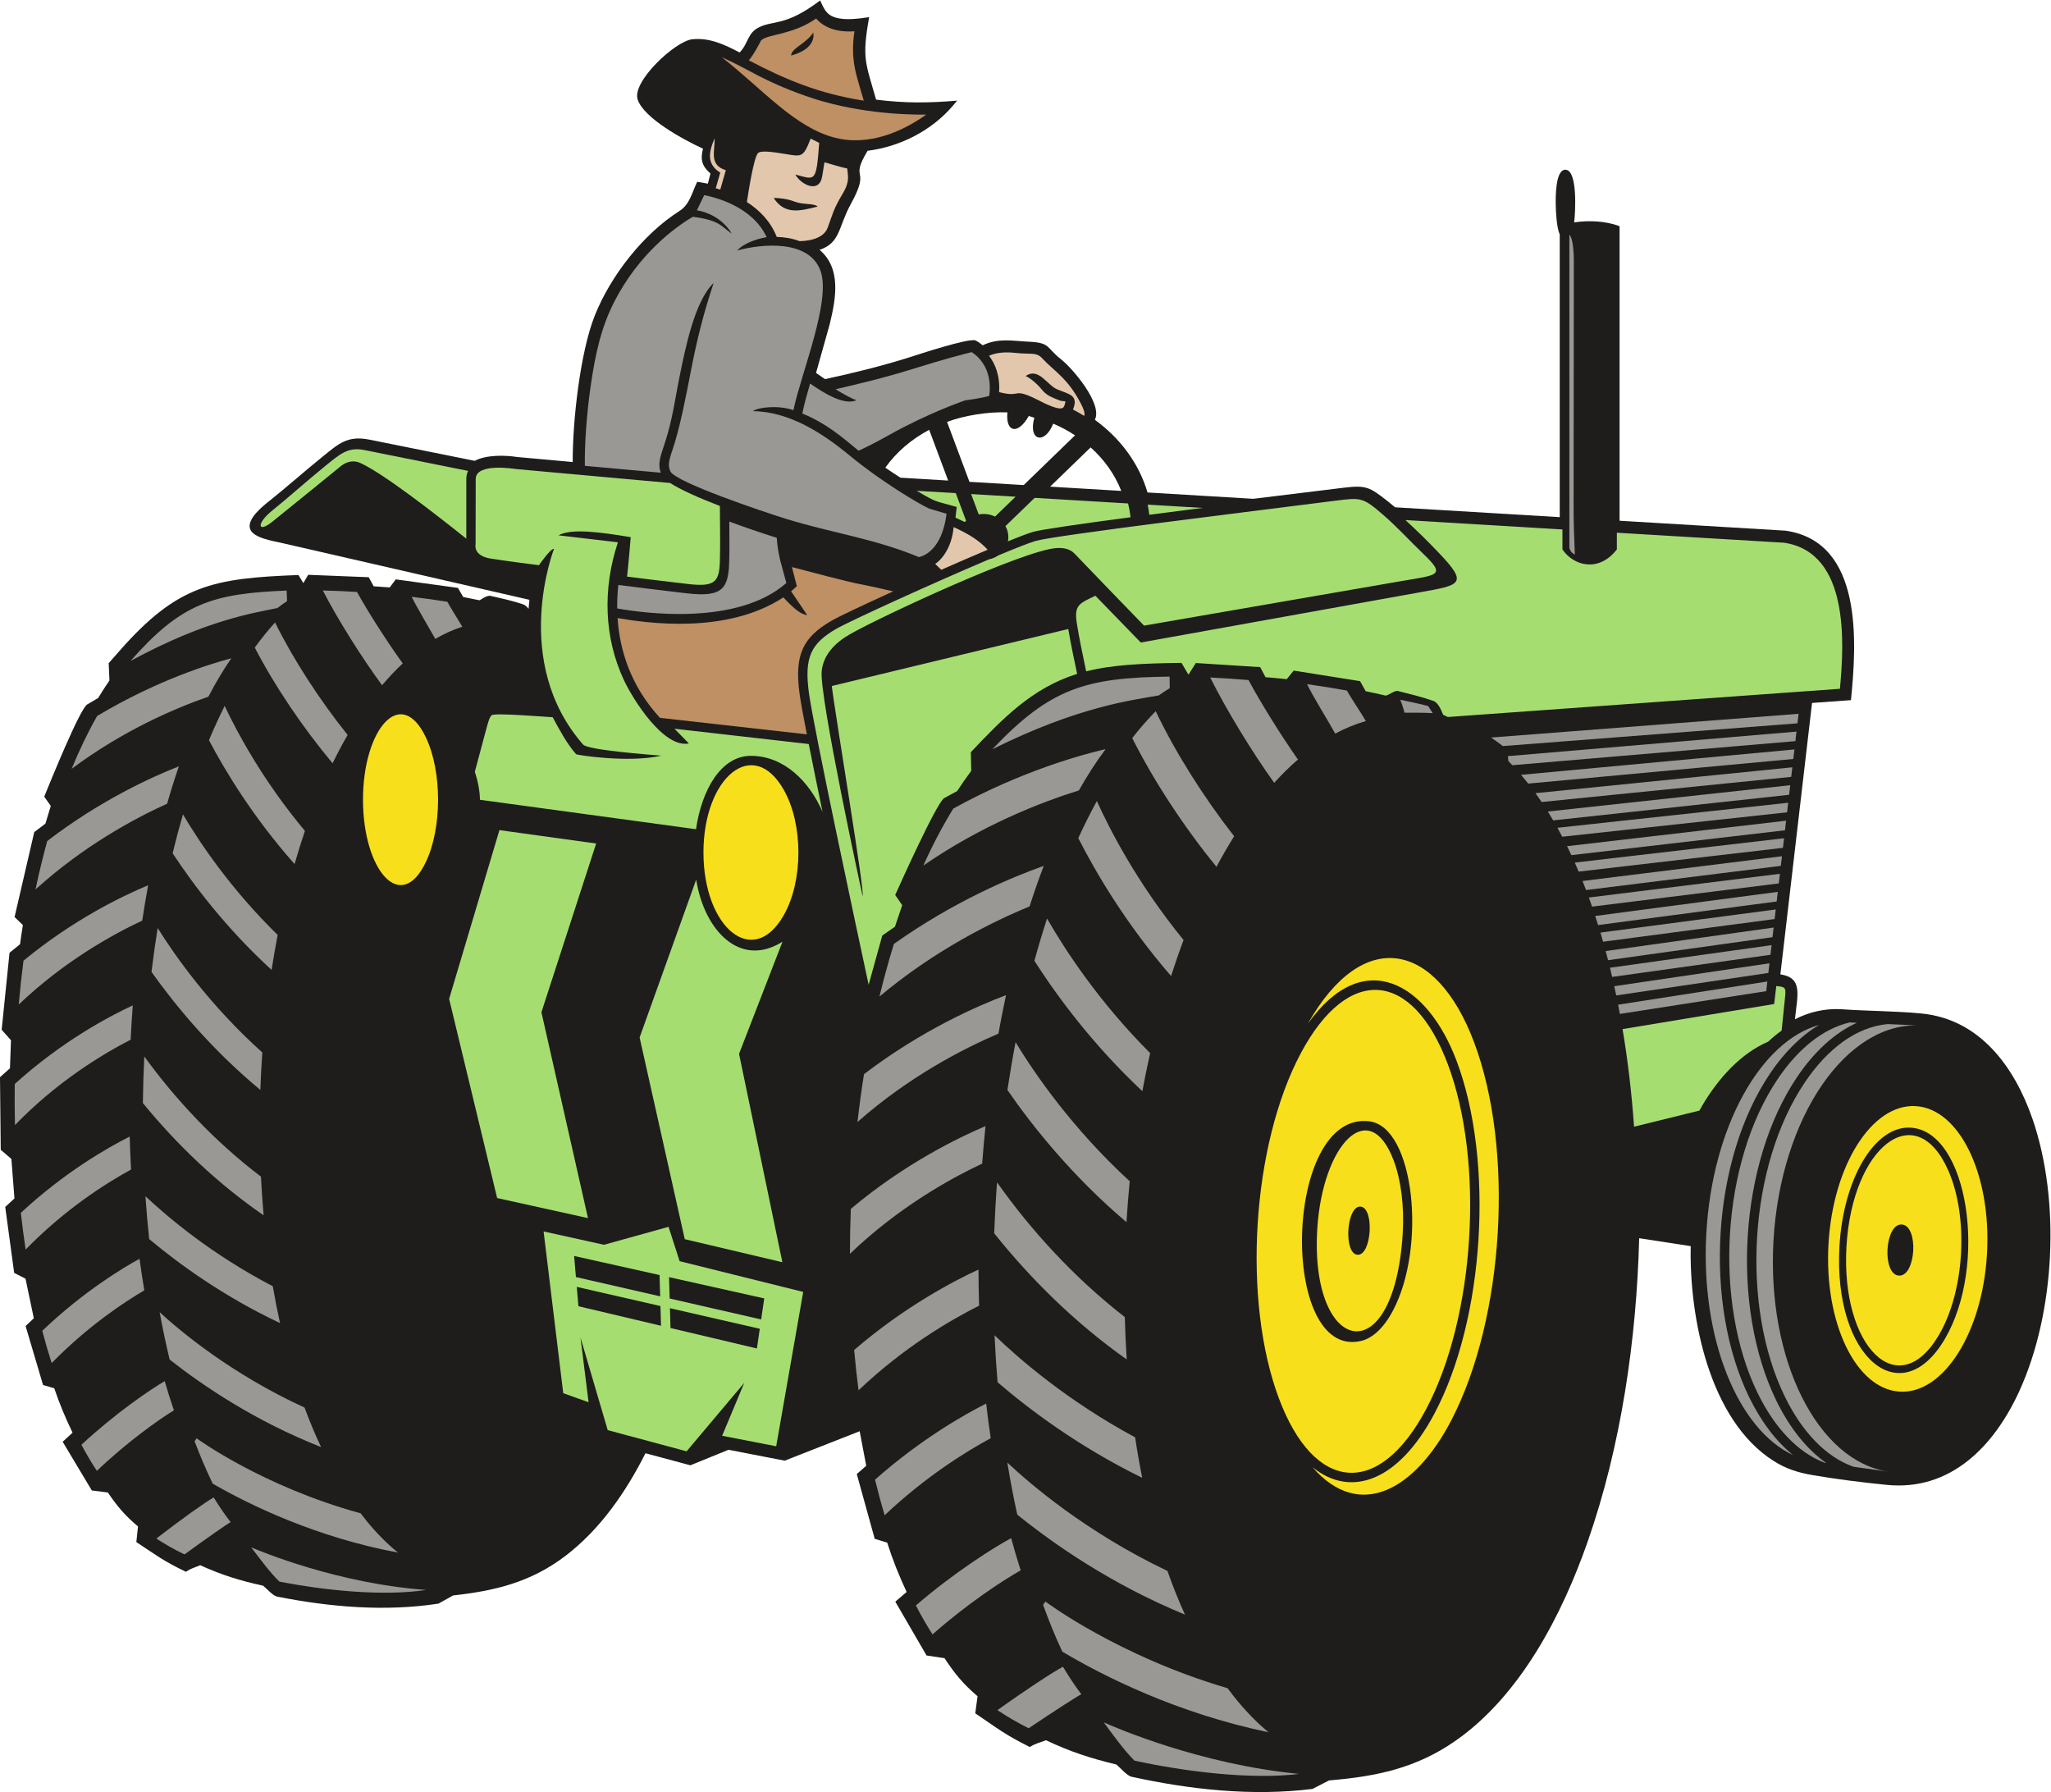 <?xml version="1.0" encoding="UTF-8" standalone="no"?>
<svg
   xmlns:dc="http://purl.org/dc/elements/1.1/"
   xmlns:cc="http://creativecommons.org/ns#"
   xmlns:rdf="http://www.w3.org/1999/02/22-rdf-syntax-ns#"
   xmlns:svg="http://www.w3.org/2000/svg"
   xmlns="http://www.w3.org/2000/svg"
   viewBox="0 0 640 559.12"
   height="559.12"
   width="640"
   xml:space="preserve"
   id="svg2"
   version="1.1"><defs
     id="defs6" /><g
     transform="matrix(1.333,0,0,-1.333,0,559.12)"
     id="g10"><g
       transform="scale(0.1)"
       id="g12"><path
         id="path14"
         style="fill:#1e1d1c;fill-opacity:1;fill-rule:evenodd;stroke:none"
         d="m 1910.26,3321.52 c 7,-4.89 14.02,-9.72 21.1,-14.48 65.53,14.19 132.39,30.55 196.29,50.68 16.94,5.34 141.87,46.89 156.25,39.73 5.52,-2.74 11.47,-7 16.51,-11.17 37.05,17.56 68.29,10.21 107.91,8.39 51.27,-2.35 40.16,-13.54 76.21,-41.85 25.65,-20.14 97.46,-103.57 78.4,-140.95 58.26,-42.2 102.87,-100.77 123.32,-170.12 l 247.52,-14.81 c 70.66,8.8 141.35,17.49 212.05,25.99 52.44,6.31 60.43,1.37 102.15,-31.28 6.05,-4.73 11.99,-9.61 17.83,-14.58 l 385.39,-23.06 v 661.42 c -7.38,16.86 -9.1,53.21 -9.35,70.82 -0.22,14.72 -1.35,82.61 23.41,80.89 28.34,-1.96 22.52,-101.3 19.71,-123.13 35.45,5.15 74.51,3.13 106.31,-9 v -689.38 l 387.73,-23.2 1.29,-0.14 c 181.96,-26.52 165.96,-263.38 152.64,-396.57 l -91.11,-6.56 -74.12,-635.29 c 53.08,-8.09 40.13,-47.11 34.06,-105.06 33.63,17.04 69.88,25.58 108.22,23.52 62.75,-4.57 125.78,-3.95 188.44,-10.1 136.27,-13.4 217.62,-125.15 259.65,-247.23 65.84,-191.21 53.04,-452.91 -31.14,-636.789 -58.8,-128.477 -160.78,-234.5 -310.91,-219.168 -57.7,5.887 -115.32,12.879 -172.5,22.734 -34.57,5.946 -62.13,14.453 -92,33.438 -150,95.312 -197.28,335.045 -193.71,502.545 l -120.62,18.58 C 3831.02,1059.32 3794.82,809.48 3716.39,585.527 3656.48,414.461 3559.14,226.063 3407.19,119.961 3315.06,55.633 3221.09,36.316 3111.25,27.234 L 3072.36,7.285 C 2932.07,-10.234 2786.27,5.645 2648.75,35.84 c -10.68,2.352 -25.94,20.918 -35.72,28.719 -60.22,14.395 -108.58,30.188 -164.46,56.757 -15.7,-6.347 -22.57,-6.453 -37.96,-15.878 -58.77,29.308 -75.66,43.644 -127.61,78.839 l 5.36,39.981 c -33.47,28.562 -53.11,52.363 -77.36,89.109 l -42.04,6.301 -73.14,125.965 26.52,22.621 c -17.96,38.844 -32.46,74.559 -45.49,115.504 l -29.21,8.976 -41.98,151.621 22.11,19.356 -15.35,80.828 -175.48,-68.914 -131.55,25.547 -89.26,-36.359 -105.13,28.222 c -45.72,-90.945 -106.94,-179.512 -188.77,-241.316 -80.4,-60.735 -163.4,-80.684 -261.54,-91.551 l -34.29,-19.125 c -124.576,-19.207 -254.83,-7.996 -377.904,16.484 -9.824,1.953 -23.617,18.418 -32.617,25.461 -53.477,11.688 -97.504,25.254 -147.258,47.969 -14.308,-6.289 -19.519,-6.211 -33.371,-15.402 -53.883,25.879 -68.469,38.222 -116.086,69.543 l 3.883,36.679 c -30.344,25.313 -48.336,46.629 -70.551,79.348 l -37.574,4.801 -68.219,113.976 23.133,21.289 c -16.75,34.891 -30.41,67.129 -42.832,103.946 l -26.199,7.547 -40.883,138.076 19.258,18.2 -19.453,92.6 -26.539,13.62 -20.945,154.35 21.59,19.83 -7.191,92.56 -24.93,21.29 -1.711,170 23.305,20.8 2.394,65.67 -21.793,24.51 18.402,180.24 24.625,20.05 c 2.059,14.93 4.09,29.86 6.656,44.71 l -19.453,18.92 46.094,198.82 26.14,19.75 12.496,41.42 -15.332,21.72 c 13.09,31.91 82.371,203.39 100.395,215.69 l 25.8,15.18 c 8.418,13.96 17.274,27.66 26.504,41.09 l -1.832,40.43 25.278,28.74 c 136.164,154.84 219.422,170.13 419.019,177.63 l 11.442,-18.93 11.269,19.42 141.711,-5.63 11.692,-21.29 c 12.5,-0.73 24.996,-1.6 37.488,-2.6 l 14.203,18.86 145.536,-19.98 12.32,-21.36 c 12.61,-2.36 25.19,-4.85 37.73,-7.56 2.93,0.2 16.91,12.42 26.49,10.21 25.3,-5.84 51.09,-11.3 75.7,-19.66 5.08,-1.72 9.39,-5.73 13.01,-10.61 0.55,7.05 1.23,14.09 2.06,21.12 l -582.162,133.56 c -18.989,4.35 -63.5,11.14 -71.458,31.57 -9.171,23.55 29.254,53.85 44.415,65.93 42.218,33.62 82.496,69.64 124.484,103.55 37.641,30.4 58.437,50.64 110.23,40.23 l 246.431,-49.56 c 26.51,14.17 70.43,13.53 99.46,8.94 l 129.93,-11.75 c -0.53,94.4 17.28,257.21 52,343.7 37.2,92.7 112.96,189.87 197.6,243.7 24.38,15.51 28.83,41.56 41.81,68.53 l 24.89,-4.38 6.19,23.62 c -20.38,18.12 -23.91,32.54 -17.58,58.26 -45.15,20.72 -138.66,71.36 -152.95,115.22 -13.65,41.86 87.61,136.14 127.54,140.81 41.19,4.3 75.81,-12.47 111.27,-30.86 20.58,21.27 17.95,44.99 44.37,58.45 35.35,18 61.66,1.21 144.06,63.31 8.79,-18.97 14.22,-33.92 37.03,-40.35 23.34,-6.56 54.03,-2.17 77.7,1.27 -17.27,-96.43 -8.59,-105.81 16.25,-193.09 68.94,-8.49 121.19,-7.95 189.78,-2.34 l -9.91,-11.68 c -49.52,-58.38 -124.05,-96.23 -199.77,-105.66 -44.17,-73.34 9.54,-35.59 -39.4,-124.86 -29.86,-54.46 -23.77,-90.25 -72.97,-107 50.98,-43.59 38.5,-112.75 23.79,-173.69 l -32.12,-114.48 z m 642.83,-174.25 -94.87,-91.87 166.57,-9.97 c -15.41,39.37 -40.24,73.61 -71.7,101.84 z m -333.55,-77.59 -44.39,118.71 c -40.35,-21.39 -76.27,-51.21 -102.7,-88.59 11.67,-8.05 23.52,-15.84 35.48,-23.44 l 111.61,-6.68 z m 138.75,159.59 c -45.06,1.64 -99.05,-6.75 -141.36,-22.27 l 52.45,-140.3 127.01,-7.6 120.19,116.41 c -16.15,10.68 -33.26,19.84 -51.11,27.37 -19.49,-49.71 -59.45,-40.72 -44.16,13.75 -2.05,0.48 -10.94,3.79 -13.01,4.23 -25.19,-44.87 -54.76,-38.81 -50.01,8.41 v 0" /><path
         id="path16"
         style="fill:#a6dd71;fill-opacity:1;fill-rule:nonzero;stroke:none"
         d="m 3798.26,1785.76 c 12.42,-73.81 21.41,-150.38 26.94,-228.44 l 152.87,37.66 c 2.24,4.03 4.51,8.03 6.83,11.96 36.98,62.59 89.26,121.5 154.32,149.45 9.98,9.38 20.45,18.09 31.39,25.95 2.85,27.34 5.58,53.57 7.63,73.88 2.64,25.91 3.22,28.19 -20.11,30.35 l -4.93,-42.07 -354.94,-58.74 z m -2525.74,-473.6 45.99,-378.566 59.29,-21.211 -18.93,151.457 63.74,-216.75 184.65,-49.57 135.01,160.261 -51.84,-123.867 126.58,-24.578 63.22,361.234 -289.32,72.01 -25.93,80.37 -151.09,-42.02 -141.37,31.23 z m 71.43,-57.41 200.03,-44.64 1.42,-49.86 -197.21,45.13 -4.24,49.37 z m 222.22,-49.59 222.84,-49.74 -7.21,-49.27 -214.19,49.03 -1.44,49.98 z m 212.44,-120.8 -6.75,-46.15 -202.27,47.89 -1.33,46.39 210.35,-48.13 z m -231.23,7 -193.32,45.76 -3.89,45.27 195.88,-44.82 1.33,-46.21 z m 82.33,1044.19 -132.44,-369.43 105.68,-472.06 228.51,-53.96 -101.42,487.76 101.71,262.51 c -99.54,-62.87 -183.38,26.75 -202.04,145.18 z m -460.59,115.92 -117.76,-395.04 112.43,-466.12 212.62,-46.96 -109,481.86 128.13,394.93 -226.42,31.33 z m -531.874,721.66 c 61.938,49.67 159.527,129.41 159.527,129.41 11.309,9.39 27.891,16.74 46.997,8.11 53.054,-23.96 175.18,-118.85 247.8,-177.04 v 139.73 c 0,7.34 1.53,13.58 4.22,18.91 l -242.825,48.84 c -39.703,7.98 -58.117,-10.37 -94.762,-39.97 -37.48,-30.27 -87.461,-75.03 -120.332,-101.21 -38.496,-30.65 -35.238,-54.53 -0.625,-26.78 z m 992.064,-719.5 c 13.42,92.52 58.72,171.72 128.54,171.72 77.32,0 137.05,-60.14 167.63,-131.19 -12.06,58.26 -23.22,113.04 -32.27,158.85 l -314.34,35.78 33.74,-34.4 c -59.04,-11.91 -131.34,103.43 -152.51,149.07 -45.49,98.15 -50.19,211.33 -13.61,321.72 l -139.13,16.3 c 30.88,16.98 99.18,7.16 169.11,-4.31 0,0 -4.55,-56.91 -8.52,-92.3 29.12,-3.66 92.18,-11.55 143.3,-17.39 61.78,-7.07 72.4,4.43 73.92,52.98 1.32,42.08 0,87.53 0,129.74 -49.72,19.1 -92.67,38.3 -116.48,53.79 l -362.01,32.75 c -0.26,0.04 -93.06,15.48 -93.06,-23.4 l -0.3,-152.93 c -0.02,-0.07 -6.59,-26.87 35.53,-33.35 43.25,-6.65 92.83,-12.99 112.81,-15.48 0,0 27.66,40.07 35.22,38.16 -0.27,-0.7 -102.3,-263.36 68.18,-458.04 11.51,-13.05 159.37,-23.95 182.89,-25.82 -73.95,-17.73 -198.14,1.28 -199.4,3.39 -22.38,25.54 -40.37,59.84 -54.76,86.42 -17,0.94 -135.77,10.73 -142.77,4.74 -4.93,-4.22 -7.63,-13.77 -13,-33.46 -6.07,-22.26 -18.49,-68.92 -26.5,-99.06 7.5,-22.39 11.71,-44.79 12,-65.41 l 505.79,-68.87 z m 1660.63,723.6 c 31.1,-28.56 51,-48.37 77.36,-75.9 71.51,-74.66 52.17,-76.04 -46.09,-93.71 l -650.74,-117.05 -106.25,109.47 c -37.36,-18 -49.94,-21.42 -43.71,-62.88 4.53,-30.18 14.63,-79.12 22.15,-114.08 61.4,15.53 131.09,18.71 223.2,19.83 l 15.64,-26.72 c 0.39,0.01 0.79,0.01 1.18,0.01 l 16.64,26.41 150.66,-9.6 12.5,-23.53 c 16.58,-1.35 33.16,-2.88 49.71,-4.61 l 16.31,20.03 155.29,-24.71 13.16,-23.53 c 15.63,-3.22 31.23,-6.62 46.76,-10.32 6.6,0.62 21.23,12.62 28.36,10.83 27.27,-6.84 57.52,-14 83.79,-23.42 10.51,-3.77 18.1,-21.17 22.4,-32.21 3.67,-1.71 7.33,-3.47 10.94,-5.27 l 917.91,66.03 c 5.21,54.44 10.43,132.77 -3.85,201.16 -14.51,69.61 -49.59,129.1 -126.78,140.72 l -391.56,23.43 v -39.13 c -42.26,-54.59 -101.4,-38.62 -127.38,0 v 46.75 l -367.6,22 z M 2146,3045.68 c 50.01,-29.41 39.73,-22.15 93.61,-37.79 l -2.86,-25.06 c 7.71,-3.44 14.93,-6.82 21.73,-10.21 0.96,1.04 1.96,2.05 3,3.01 l -24.14,64.59 -91.34,5.46 z m 213.39,-118.2 c 27.23,11.04 48.23,18.99 59.32,22.16 19.1,5.46 111.92,18.77 227.83,34.15 -1.21,10.84 -3.14,21.62 -5.78,32.29 l -218.75,13.08 -68.35,-66.19 c 4.33,-7.54 6.79,-16.13 6.79,-25.26 0,-3.51 -0.37,-6.92 -1.06,-10.23 z m 17.98,104.36 -104.07,6.23 17.82,-47.64 c 3.69,0.68 7.51,1.04 11.41,1.04 9.69,0 18.82,-2.21 26.85,-6.11 l 47.99,46.48 z m 312.96,-42.28 c 40.37,5.28 82.64,10.71 124.88,16.07 l -128.53,7.7 c 1.52,-7.81 2.75,-15.73 3.65,-23.77 z m -168.87,-372.44 c -6.66,31.02 -15.5,73.7 -20.78,105.08 l -553.49,-133.41 c 7.09,-62.18 78.65,-488.63 71.97,-491.38 -0.28,1.34 -101.78,467.05 -95.64,526.54 4,38.61 32.04,66.7 66.68,86.36 76.23,43.28 406.79,196.29 482.53,201.31 18.34,1.21 32.8,-2.54 42.47,-12.73 33.84,-35.61 140.82,-145.96 162.94,-168.78 l 600.73,103.98 c 87.3,15.11 106.89,12.38 52.61,64.38 -31.17,29.87 -59.86,61.63 -92.44,89.9 -48.45,42.05 -52.61,41.81 -112.11,34.22 -188.24,-24.05 -655.88,-80.91 -702.18,-94.13 -14.44,-4.12 -46.71,-16.84 -87.91,-34.08 -6.39,-4.36 -13.78,-7.54 -21.8,-9.18 -129.99,-55.16 -325.06,-143.95 -357.23,-162.51 -59.43,-34.28 -75.63,-66.69 -64.18,-150.13 11.42,-83.31 106.78,-529.66 139.76,-683.13 l 31.93,115.28 29.68,20.74 16.98,50.35 -16.39,23.83 c 12.16,27.03 95.64,213.03 114.38,226.64 l 30.56,16.53 c 10.48,16.11 21.51,31.85 33.02,47.24 l -0.96,43.81 c 73.75,77.73 143.09,150.39 248.87,183.27 v 0" /><path
         id="path18"
         style="fill:#999894;fill-opacity:1;fill-rule:nonzero;stroke:none"
         d="m 3490.45,2468.18 c 9.57,-6.5 18.93,-13.16 27.62,-19.96 l 689.63,53.25 2.59,22.28 -719.84,-55.57 z m 39.34,-43.54 c 0.64,-4.09 0.97,-8.12 1.21,-11.57 3.14,-3.17 6.27,-6.39 9.33,-9.65 l 662.5,56.33 2.6,22.34 -675.64,-57.45 z m 30.85,-43.76 c 5.75,-6.69 11.35,-13.53 16.84,-20.49 l 620.47,57.62 2.62,22.3 -639.93,-59.43 z m 33.79,-42.93 c 4.91,-6.78 9.71,-13.67 14.4,-20.65 l 584.24,58.83 2.61,22.36 -601.25,-60.54 z m 28.89,-42.93 c 4.28,-6.85 8.46,-13.77 12.56,-20.77 l 552.3,59.94 2.62,22.41 -567.48,-61.58 z m 22.46,-38.09 c 3.85,-6.91 7.62,-13.88 11.31,-20.89 l 526.31,57.11 2.6,22.41 -540.22,-58.63 z m 22.58,-43.04 c 3.42,-6.96 6.78,-13.95 10.06,-20.99 l 500.06,58.19 2.63,22.46 -512.75,-59.66 z m 18.01,-38.42 c 3.12,-7 6.17,-14.04 9.16,-21.09 l 478.16,55.63 2.62,22.47 -489.94,-57.01 z m 18.2,-43.09 c 2.81,-7.04 5.57,-14.1 8.24,-21.17 l 455.96,56.62 2.64,22.53 -466.84,-57.98 z m 14.77,-38.68 c 2.57,-7.08 5.07,-14.17 7.54,-21.27 l 437.08,54.28 2.64,22.54 -447.26,-55.55 z m 14.9,-43.16 c 2.32,-7.09 4.59,-14.19 6.8,-21.26 l 418,55.18 2.62,22.51 -427.42,-56.43 z m 12.19,-38.91 c 2.12,-7.13 4.2,-14.25 6.23,-21.34 l 401.58,53.02 2.64,22.51 -410.45,-54.19 z m 12.26,-43.17 c 1.94,-7.16 3.81,-14.3 5.65,-21.41 l 384.96,53.84 2.63,22.57 -393.24,-55 z m 10.08,-39.1 c 1.74,-7.13 3.46,-14.28 5.14,-21.49 l 370.58,51.84 2.64,22.56 -378.36,-52.91 z m 10.04,-43.21 c 1.58,-7.16 3.12,-14.35 4.63,-21.57 l 356.09,52.58 2.64,22.65 -363.36,-53.66 z m 9.02,-43.26 c 1.41,-7.17 2.78,-14.35 4.12,-21.58 l 342.6,53.28 2.66,22.62 -349.38,-54.32 v 0" /><path
         id="path20"
         style="fill:#be9063;fill-opacity:1;fill-rule:nonzero;stroke:none"
         d="m 2022.05,3958.85 c -17.33,60.07 -31.93,93.58 -21.89,162.36 -52.27,-3.71 -78.34,16.58 -89.64,29.89 -56.52,-39.26 -112.63,-35.79 -128.8,-51.16 -0.07,-0.06 -17.11,-33.87 -28.83,-46.7 85.09,-44.61 163.63,-77.9 269.16,-94.39 z m -332.48,101.68 c 94.48,-73.76 169.93,-163.7 264.39,-188.33 61.93,-16.15 136.58,-1.03 214.25,53.94 -54.89,-0.46 -170.14,4.13 -281.92,43.69 -103.54,36.63 -128.84,60.52 -196.72,90.7 z m 214.06,57.49 c 0.01,-0.09 10.69,-36.68 -51.75,-53.59 0.82,17.47 34.97,27.83 51.75,53.59 v 0" /><path
         id="path22"
         style="fill:#999894;fill-opacity:1;fill-rule:nonzero;stroke:none"
         d="m 1369.11,3104.09 177.71,-16.07 c -7.21,19.77 -1.58,36.5 7.45,63.28 20.61,61.14 25.05,105.99 37.76,167.75 12.89,62.75 34.69,171.34 78.52,213 -23.82,-71.46 -39.12,-132.79 -53.25,-205.93 -12.34,-63.95 -26.03,-133.91 -42.18,-181.79 -8.25,-24.45 -13.05,-38.68 -5.63,-53.49 12.66,-25.33 217.03,-94.26 271.64,-111.13 105.12,-32.48 206.66,-46.02 309.82,-89.23 10.87,2.24 53.95,16.45 64.91,101.44 l -41.06,12.15 c -24.76,11.59 -112.34,63.48 -185.16,123.63 -63.8,52.7 -140.95,103.18 -227.37,104.51 14.38,9.73 61.15,14.02 95.04,2.25 18.26,87.44 89.24,256.84 63.16,326.79 -27.11,72.78 -136.27,62.92 -195.13,46.86 15.67,16.5 43.18,26.51 69.27,31.33 -33.23,71.38 -119.75,93.18 -146.15,98.27 l -17.03,-35.44 c 58.81,-10.49 81.3,-54.31 81.37,-54.43 -24.33,15.91 -25.62,30.66 -90.78,39.23 -42.14,-24.56 -126.82,-86.84 -184.24,-199.2 -29.59,-57.89 -43.82,-118.14 -55.1,-197.1 -9.71,-67.85 -14.44,-138.1 -13.57,-186.68 z m 527.24,192.67 c -7.83,-26.92 -14.5,-51.33 -18.17,-70.17 55.43,-22.77 90.87,-53.32 131.72,-87.07 16.66,7.51 39.96,19.11 71.83,37.02 89.04,50.02 175.37,80.39 178.43,80.93 0.11,0.01 35.95,4.46 55.57,10.37 9.06,65.86 -29.52,95.16 -41.2,102.41 -14.05,-3.43 -62.91,-15.8 -138.42,-39.59 -64.35,-20.27 -140.99,-38.37 -180.14,-47.2 19.28,-12 37.35,-22.01 49.16,-25.7 -29.45,-13.25 -77.33,17.17 -108.78,39 z M 1444.8,2770.33 c 62.93,-11.26 280.9,-41.19 396.06,59.55 -11.29,43.07 -19.47,62.61 -22.59,105.75 -36.73,11.63 -75.09,24.72 -111.05,38.02 0,-30.14 0.57,-60.96 -0.15,-90.98 -1.56,-64.72 -13.91,-86.72 -98.32,-77.06 -48.34,5.52 -131.66,15.96 -161.27,19.69 -1.84,-16.96 -2.92,-35.44 -2.68,-54.97 v 0" /><path
         id="path24"
         style="fill:#e2c7ac;fill-opacity:1;fill-rule:nonzero;stroke:none"
         d="m 1983.4,3800.04 c -13.22,2.38 -39.69,10.88 -53.42,14.6 l -5.28,-32.66 c -6.79,-42.03 -50.35,-19.27 -62.86,3.96 46.84,-12.21 48.79,-20.52 55.83,74.08 l -20.03,10.02 c -17.84,-46.51 -21.52,-41.95 -63.21,-35.39 -25.29,3.99 -54.47,8.58 -60.53,0.86 -9.52,-12.12 -21.32,-86.05 -25.49,-113.93 28.32,-18.15 55.18,-44.29 69.88,-81.64 18.3,-0.51 36.05,-3.32 53.38,-9.85 10.55,0.01 54.85,1.83 65.76,31.21 13.02,35.05 12.4,41.42 36.07,81.38 16.97,28.64 10.68,41.7 9.9,57.36 z m 554.57,-579.05 c 2.3,6.59 -1,15.57 -7.38,28.09 -30.98,60.69 -64.4,77.72 -90.57,106.42 -14.16,15.53 -26.07,8.93 -62.85,12.95 -22.56,2.46 -43.38,1.39 -62.01,-6.6 13.95,-18.37 26.29,-46.01 23.63,-85.17 55.07,-14.35 28.7,13.12 92.89,-19.44 13.65,-6.93 50.2,-25.81 57.87,-15.95 2.25,2.91 3.61,7.58 4.36,13.03 0.27,2.02 -6.21,0.18 -13.62,2.92 -44.57,16.49 -32.91,21.89 -61.15,45.18 -8.12,6.71 -14.79,10.69 -18.36,11.88 30.51,21.02 49.51,-20.54 73.99,-31.14 26.32,-11.4 51.23,-12.68 36.97,-47.29 8.96,-4.62 17.73,-9.58 26.23,-14.88 z m -334.54,-360.2 c 38.09,16.79 75.53,33.04 108.6,47.01 -20.18,22.03 -45.49,37.47 -79.7,52.88 -3.96,-45 -25.26,-74.14 -43.13,-86.16 l 14.23,-13.73 z m -504.33,935.31 -13,-45.3 -10.59,3.01 10.5,36.62 c -31.64,19.83 -27.53,46.76 -13.14,80.12 1.22,-28.44 -14.24,-62.17 26.23,-74.45 z m 215,-85.12 c -39.57,-9.9 -77,-20.64 -102.94,20.15 12.43,0 31.13,-1.72 49.79,-8.86 19.39,-7.41 44.09,-3.08 53.15,-11.29 v 0" /><path
         id="path26"
         style="fill:#be9063;fill-opacity:1;fill-rule:nonzero;stroke:none"
         d="m 2090.79,2810.31 c -23.77,5.5 -57.33,13.08 -77.98,16.95 -27.22,5.1 -119.02,29.29 -158.96,39.92 3.86,-15.24 7.96,-30.37 11.47,-44.78 l -13.4,-12.02 37.76,-55.69 c -13.96,1.69 -28.77,12.42 -55.94,41.54 -134.07,-87.89 -322.08,-59.69 -388.07,-48.4 4.74,-72.88 29.26,-157.42 99.21,-233.55 l 343.89,-38.63 c -8.5,43.65 -14.59,76.99 -16.93,93.99 -12.7,92.56 7.57,133.17 75.04,172.08 16.82,9.71 74.27,36.89 143.91,68.59 v 0" /><path
         id="path28"
         style="fill:#999894;fill-opacity:1;fill-rule:nonzero;stroke:none"
         d="m 2737.89,2610.82 c -195.74,-2.41 -278.55,-26.25 -415.05,-170.14 201.5,100.61 329.15,115.14 389.82,126.1 8.43,6.06 16.99,11.71 25.64,17.07 l -0.41,26.97 z M 671.035,2812.15 c -174.137,-6.64 -247.32,-30.31 -365.609,-164.83 177.097,96.47 290.387,112.64 344.125,124.03 7.363,5.72 14.859,11.08 22.441,16.17 l -0.957,24.63 z M 931.77,560.461 c -26.989,21.707 -51.731,47.207 -74.274,74.969 -4.504,5.547 -8.918,11.269 -13.297,17.019 -230.527,63.106 -383.285,175.09 -383.886,175.539 l -4.782,-6.984 c 13.09,-34.551 27.227,-67.723 42.496,-99.246 C 585,671.75 739.68,596.316 931.77,560.461 Z M 751.57,807.52 c -13.925,29.558 -26.859,60.398 -38.718,92.468 -172.321,78.821 -292.985,180.712 -339.129,223.162 6.875,-37.74 14.699,-74.71 23.41,-110.83 77.176,-60.828 199.449,-143.843 354.437,-204.8 z m -96.066,290.18 c -6.242,28.28 -11.914,57.01 -16.914,86.23 -143.895,74.74 -247.66,163.16 -298.078,210.7 2.265,-33.7 5.179,-67.16 8.703,-100.29 68.894,-57.72 173.676,-134.14 306.289,-196.64 z m -38.379,252.24 c -2.684,29.95 -4.727,60.16 -6.23,90.5 -108.321,82.18 -200.18,180.83 -273.125,281.26 -1.797,-36.28 -2.883,-72.67 -3.293,-109.04 78.472,-96 173.367,-187.52 282.648,-262.72 z m -7.645,293.46 c 1.024,29.28 2.524,58.54 4.59,87.69 -122.39,109.84 -203.59,224.96 -244.988,291.2 -5.465,-33.81 -10.277,-68.06 -14.465,-102.62 55.293,-77.96 139.973,-181.06 254.863,-276.27 z m 26.286,280.9 c 4.273,27.58 9.004,54.9 14.238,81.86 -109.559,107.03 -182.621,216.07 -221.719,282.2 -8.64,-29.67 -16.699,-60.08 -24.176,-91.05 49.996,-75.95 126.676,-176.89 231.657,-273.01 z m 53.839,247.75 c 7.567,26.4 15.606,52.32 24.2,77.58 -101.211,121.13 -161.641,236.66 -187.825,292.58 -12.898,-25.64 -25.175,-52.43 -36.82,-80.23 38.297,-72.69 103.715,-180.91 200.445,-289.93 z m 88.934,235.9 c 11.223,22.97 22.969,45.08 35.25,66.3 -65.73,82 -127.226,176.84 -169.851,263.18 -16.282,-17.82 -32.153,-37.43 -47.543,-58.68 46.554,-89.69 112.125,-186.99 182.144,-270.8 z M 894.43,2590.6 c 15.683,18.61 31.816,35.68 48.347,51.08 -34.531,47.7 -80.007,118.16 -107.117,167.29 -26.488,1.62 -53.293,2.79 -79.937,3.4 34.707,-67.41 90.722,-156.58 138.707,-221.77 z m 124.6,108.47 c 20.64,12.02 41.73,21.55 63.19,28.45 -7.04,12.31 -28.51,46.05 -35.1,58.43 -25.49,4.14 -53.565,8.07 -83.382,11.58 12.625,-25.72 40.822,-72.85 55.292,-98.46 z M 654.004,492.598 c 106.285,-20.735 242.93,-34.903 343.773,-19.563 -208.066,14.973 -388.797,90.832 -409.714,99.727 18.113,-23.817 45.035,-60.36 65.941,-80.164 z M 227.348,2518.54 c -21.657,-38.11 -41.524,-79.47 -59.575,-123.53 120.368,89.77 241.762,141.64 320.141,168.88 16.754,32.27 34.606,62.34 53.586,89.82 -46.234,-12.23 -173.297,-50.67 -314.152,-135.17 z m -116.782,-292.6 c -10.144,-36.73 -19.265,-74.59 -27.398,-113.28 111.945,101.27 229.254,165 308.066,200.68 8.563,29.98 17.692,59.2 27.473,87.42 -63.762,-25.02 -184.129,-79.61 -308.141,-174.82 z M 54.965,1945.87 c -4.406,-33.88 -8.062,-68.13 -11.07,-102.6 105.751,100.71 218.078,163.18 289.043,196.4 4.191,27.93 8.816,55.53 13.863,82.74 -57.719,-23.99 -174.024,-79.36 -291.836,-176.54 z M 34.543,1657.23 c -0.434,-32.09 -0.32,-64.18 0.457,-96.14 98.207,101.53 204.516,165.77 270.816,199.84 1.293,26.88 2.969,53.68 4.981,80.37 -55.742,-25.93 -166.613,-84.62 -276.254,-184.07 z m 14.234,-301.56 c 3.227,-28.96 6.945,-57.64 11.246,-85.92 91.993,94.55 188.508,155.43 246.747,187.29 -1.418,25.62 -2.45,51.37 -3.184,77.19 -49.773,-25.11 -151.941,-82.85 -254.809,-178.56 z M 98.961,1079.6 c 6.793,-25.79 14.086,-51.03 21.957,-75.56 85.27,87.05 170.609,143.1 216.902,170.24 -4.093,24.3 -7.84,48.93 -11.234,73.83 -37.277,-20.36 -130.32,-75.7 -227.625,-168.51 z M 190.563,812.793 c 11.453,-21.367 23.503,-41.75 36.179,-60.996 70.664,67.293 143.672,119.207 180.383,141.641 -7.594,22.187 -14.781,44.968 -21.543,68.339 C 351.23,941.609 270.805,887.234 190.563,812.793 Z M 366,593.328 c 20.703,-13.621 42.777,-25.984 65.965,-37.129 49.055,35.899 99.125,70.832 107.89,75.528 -13.824,17.988 -27.062,37.265 -39.652,57.832 C 480.531,678.457 421.633,636.59 366,593.328 Z M 3287.68,2526.39 c 0,0 47.42,0.24 66.15,-1.16 l -10.67,16.7 c -15.11,4.3 -65.43,14.74 -65.43,14.74 4.11,-8.86 9.03,-25.5 9.95,-30.28 z m 1133.47,-1776.558 -82.3,11.523 c -64.81,22.95 -120.67,82.102 -160.82,164.387 -103.54,212.128 -84.94,540.008 47.22,735.778 53.42,79.11 120.86,129.09 193.15,135.97 l 78.32,-3.35 c -174.24,10.65 -328.77,-214.88 -345.16,-503.73 -15.88,-279.8 103.71,-516.367 269.59,-540.578 z m -146.38,20.5 -3.64,0.508 c -63,23.984 -117.3,82.344 -156.6,162.84 -103.53,212.12 -84.94,540.01 47.23,735.78 47.05,69.7 105.27,116.99 167.87,131.83 l 17.11,-0.74 c -52.13,-23.69 -99.88,-67.7 -139.75,-126.72 -136.54,-202.26 -155.74,-538.58 -48.77,-757.736 30.71,-62.891 70.43,-113.196 116.55,-145.762 z m -77.29,18.348 c -129.04,60.07 -216.46,271.7 -203.24,517.17 13.46,249.63 126.54,451.2 264.26,489.68 -42.48,-25.22 -81.49,-64.14 -115,-113.76 -136.55,-202.26 -155.73,-538.58 -48.77,-757.739 27.59,-56.543 62.5,-102.898 102.75,-135.351 z M 2969.45,139.988 c -29.7,24.492 -56.79,53.086 -81.34,84.094 -4.93,6.199 -9.71,12.578 -14.48,18.992 -257.17,75.481 -425.66,202.266 -426.33,202.766 l -5.56,-7.5 c 13.77,-38.164 28.73,-74.863 45.04,-109.766 96.29,-57.156 267.95,-144.004 482.67,-188.586 z M 2773.83,415.32 c -14.85,32.727 -28.52,66.836 -40.98,102.246 -191.37,91.047 -324.1,205.891 -374.76,253.633 6.7,-41.484 14.47,-82.156 23.28,-121.914 85.02,-68.711 220.06,-162.949 392.46,-233.965 z m -99.98,320.157 c -6.25,31.113 -11.84,62.726 -16.66,94.816 -159.55,85.801 -273.69,185.427 -329.01,238.847 1.63,-36.93 3.99,-73.613 7.05,-109.972 75.79,-65.059 191.39,-151.609 338.62,-223.691 z m -36.25,277.063 c -2.19,32.84 -3.67,65.94 -4.53,99.19 -119.42,92.93 -219.89,203.41 -299.09,315.33 -3,-39.64 -5.21,-79.42 -6.66,-119.2 85.51,-107.22 189.59,-210.01 310.28,-295.32 z m -0.61,321.28 c 1.96,32.01 4.42,63.98 7.54,95.81 -134.45,123.58 -222.52,251.82 -267.2,325.45 -7.06,-36.85 -13.39,-74.18 -19.03,-111.89 59.96,-86.83 152.27,-202 278.69,-309.37 z m 37.15,306.6 c 5.55,30.05 11.6,59.8 18.22,89.16 -120.13,120.17 -199.2,241.5 -241.31,314.93 -10.52,-32.22 -20.39,-65.25 -29.62,-98.92 54.08,-84.51 137.44,-197.09 252.71,-305.17 z m 67.21,269.56 c 9.22,28.66 18.94,56.8 29.28,84.19 -110.38,135.36 -175.08,263.44 -202.97,325.36 -15.18,-27.69 -29.69,-56.66 -43.52,-86.76 41.02,-80.59 111.54,-200.82 217.21,-322.79 z m 106.29,255.61 c 13.22,24.82 27.01,48.69 41.38,71.55 -71.58,91.55 -138.06,197.03 -183.59,292.69 -18.77,-19.05 -37.11,-40.06 -54.98,-62.88 49.84,-99.43 120.84,-207.71 197.19,-301.36 z m 135.09,196.6 c 18.13,19.92 36.7,38.14 55.69,54.53 -37.48,53.16 -86.64,131.52 -115.74,186.03 -29.71,2.51 -59.77,4.54 -89.67,5.95 37.15,-74.73 97.62,-173.85 149.72,-246.51 z m 142.88,115.19 c 23.51,12.58 47.46,22.42 71.73,29.36 -7.55,13.68 -37.24,57.68 -44.31,71.4 -28.52,5.25 -59.94,10.33 -93.32,15 13.47,-28.48 50.35,-87.32 65.9,-115.76 z M 2655.7,73.484 c 118.79,-25.645 271.86,-44.961 385.53,-30.996 -233.26,22.199 -434.16,110.235 -457.4,120.559 19.69,-26.563 48.92,-67.305 71.87,-89.563 z M 2231.66,2301.97 c -25.36,-41.09 -48.8,-85.79 -70.27,-133.49 137.61,94.86 275.35,148.21 364.12,175.84 19.69,34.84 40.54,67.24 62.62,96.77 -52.27,-12.09 -196,-50.6 -356.47,-139.12 z m -139.1,-316.87 c -12.39,-39.92 -23.67,-81.08 -33.85,-123.19 128.46,107.69 261.93,174.13 351.41,210.97 10.43,32.57 21.46,64.28 33.22,94.88 -72.28,-25.59 -208.93,-81.96 -350.78,-182.66 z m -70.06,-304.88 c -5.87,-36.94 -10.91,-74.31 -15.22,-111.94 121.49,107.24 249.34,172.44 329.94,206.81 5.46,30.44 11.41,60.5 17.81,90.14 -65.48,-24.64 -197.59,-81.96 -332.53,-185.01 z m -30.79,-315.23 c -1.35,-35.1 -2.1,-70.2 -2.09,-105.2 113.05,108.34 234.17,175.68 309.55,211.09 2.19,29.37 4.79,58.65 7.78,87.79 -63.3,-26.81 -189.41,-87.93 -315.24,-193.68 z m 7.79,-330.32 c 2.84,-31.79 6.24,-63.275 10.3,-94.318 105.87,100.868 215.91,164.788 282.18,198.028 -0.9,28.05 -1.35,56.26 -1.47,84.53 -56.58,-26.07 -172.89,-86.41 -291.01,-188.24 z m 48.84,-303.451 c 6.93,-28.406 14.44,-56.219 22.61,-83.281 98.13,92.863 195.49,151.796 248.21,180.195 -3.94,26.711 -7.48,53.762 -10.61,81.094 -42.41,-21.231 -148.41,-79.168 -260.21,-178.008 z m 95.62,-294.469 c 12.28,-23.703 25.26,-46.332 38.97,-67.746 81.19,71.648 164.59,126.414 206.42,149.941 -7.92,24.481 -15.37,49.61 -22.33,75.36 -39.13,-21.114 -130.92,-78.34 -223.06,-157.555 z M 2335,191.738 c 22.89,-15.488 47.34,-29.629 73.07,-42.461 56.07,37.899 113.24,74.727 123.22,79.629 -15.04,20.059 -29.38,41.512 -42.95,64.364 -22.4,-11.602 -89.68,-55.762 -153.34,-101.532 v 0" /><path
         id="path30"
         style="fill:#f7df1c;fill-opacity:1;fill-rule:evenodd;stroke:none"
         d="m 4484.79,1605.47 c 102.46,-6.26 177.05,-160.93 166.58,-345.46 -10.47,-184.54 -102.01,-329.065 -204.48,-322.803 -102.48,6.258 -177.05,160.923 -166.58,345.453 10.47,184.55 102.01,329.06 204.48,322.81 z m -1034.24,149.89 c 94.65,-251.31 70.88,-645.65 -52.62,-884.169 -84.41,-163.007 -214.77,-238.429 -325.64,-110.734 89.8,-72.937 201.13,-33.496 285.44,125.07 117.86,221.593 140.08,591.183 52.17,825.473 -68.44,182.33 -217.26,271.41 -348.36,87.38 129.48,228.6 300.39,192.26 389.01,-43.02 z M 3184.8,1370.27 c 33.15,-2.26 26.2,-115 -6.99,-112.73 -33.14,2.25 -26.19,114.99 6.99,112.73 z m 21.06,199.57 c 104.84,-13.43 134.32,-293.67 54.63,-443.55 -21.84,-41.08 -48.24,-64.38 -74.61,-70.49 -192.33,-44.65 -181.84,539.9 19.98,514.04 z m 56.74,-91.92 c -57.4,152.96 -166.29,38.01 -178.91,-158.7 -18.28,-294.95 178.91,-341.251 199.85,-13.71 4.14,66.7 -4.16,127.71 -20.94,172.41 z m 126.72,225.41 c -82.78,220.55 -233.38,234.43 -344.48,25.53 -114.9,-216.05 -136.77,-579.03 -51.05,-807.473 82.77,-220.547 233.4,-234.426 344.49,-25.528 114.88,216.051 136.76,579.021 51.04,807.471 z m 1083.39,-148.26 c 135.22,-8.25 181.31,-321.87 80.08,-494.48 -102.65,-175.043 -261.62,-44.4 -246.79,216.68 4.43,78.3 24.78,148.36 54.08,198.32 30.19,51.51 70.13,82.07 112.63,79.48 z m -20.76,-226.69 c 40.12,-2.45 33.34,-122.07 -6.77,-119.62 -40.12,2.45 -33.34,122.06 6.77,119.62 z m 108.81,126.42 c -76.31,173.06 -225.1,55.86 -238.38,-178.53 -13.3,-234.39 121.19,-368.899 216.55,-206.31 60.21,102.66 70.02,275.57 21.83,384.84 v 0" /><path
         id="path32"
         style="fill:#f7df1c;fill-opacity:1;fill-rule:nonzero;stroke:none"
         d="m 1834.68,2345.86 c -71.99,126.85 -187.97,28.68 -187.97,-146.77 0,-175.46 115.99,-273.61 187.97,-146.79 45.77,80.65 45.77,212.92 0,293.56 z m -837.106,121.31 c -59.023,125.88 -147.855,20.15 -147.855,-144.46 0,-164.62 88.82,-270.36 147.855,-144.47 37.196,79.31 37.196,209.62 0,288.93 v 0" /><path
         id="path34"
         style="fill:#999894;fill-opacity:1;fill-rule:nonzero;stroke:none"
         d="m 3684.18,3583.04 c -0.18,-191.18 -0.35,-382.37 -0.53,-573.54 -0.02,-38.57 1.29,-74.82 2.95,-113.32 -8.28,6 -8.14,4.4 -12.85,14.96 v 733.85 c 6.74,-5.75 10.43,-30.72 10.43,-61.95 v 0" /></g></g></svg>